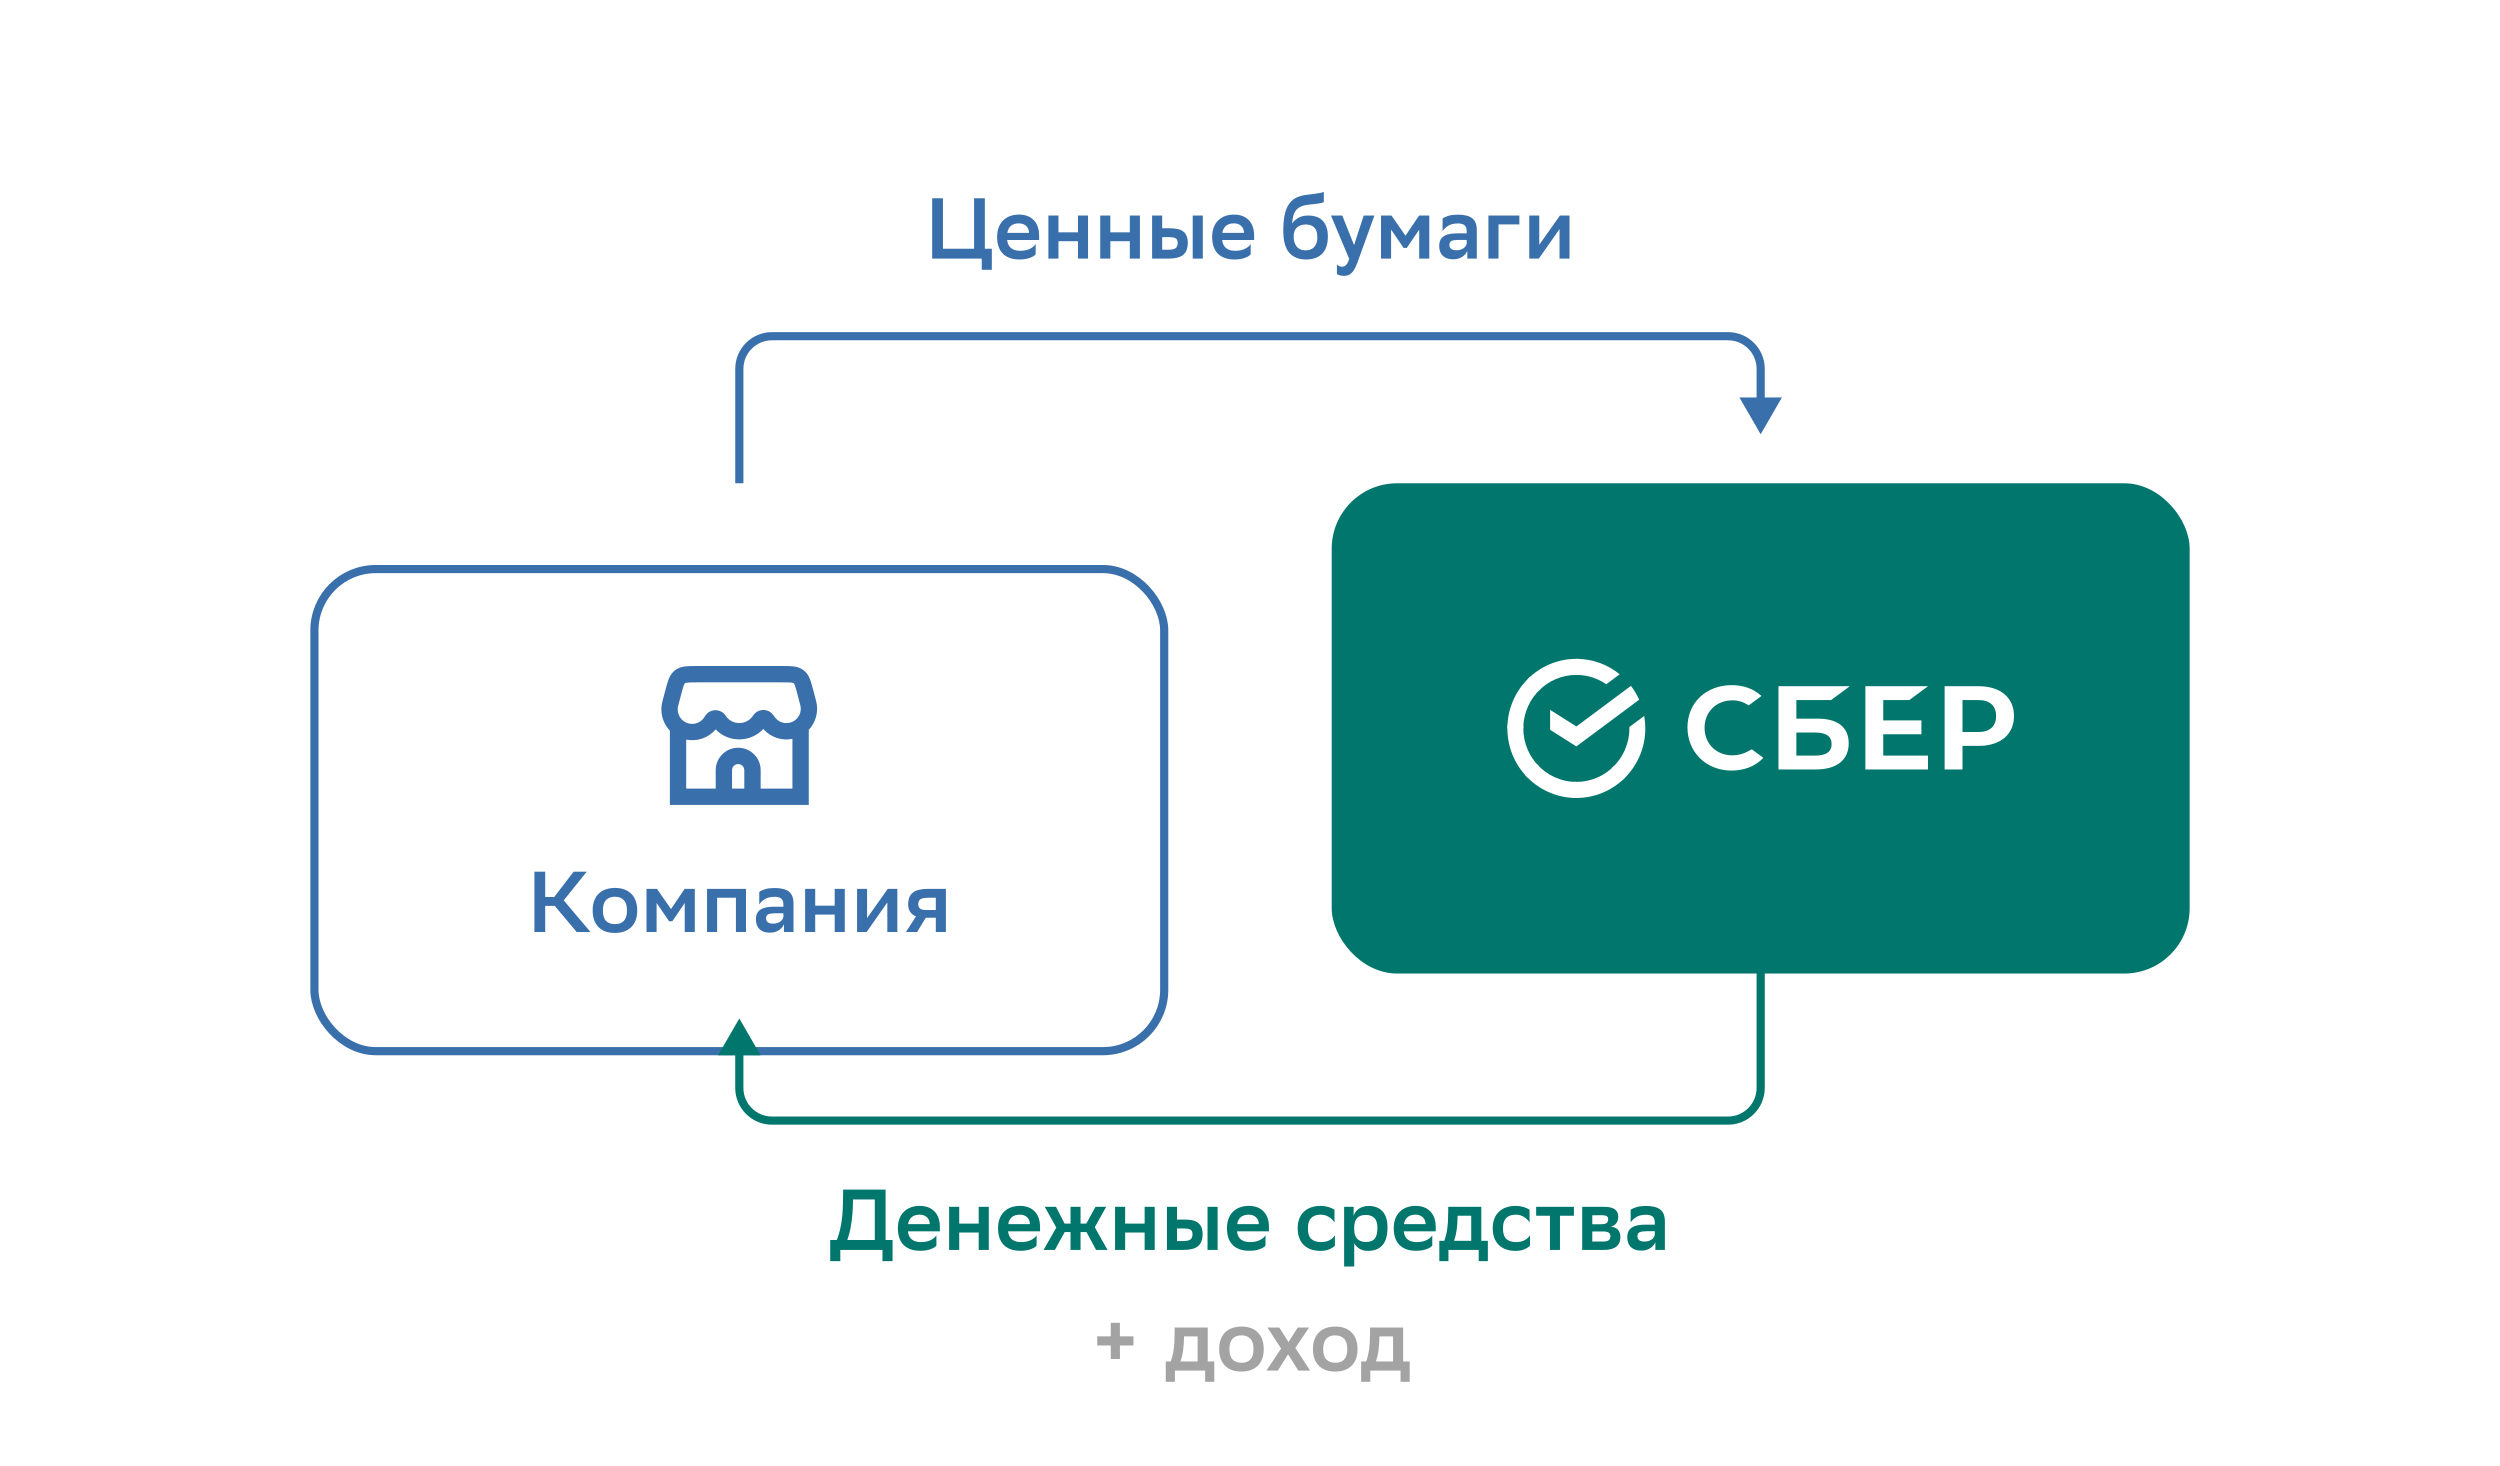 <svg width="580" height="340" viewBox="0 0 580 340" fill="none" xmlns="http://www.w3.org/2000/svg">
<rect width="580" height="340" fill="white"/>
<path d="M216.263 46H218.763V57.7H225.983V46H228.483V57.7H230.103V62.6H227.763V60H216.263V46ZM240.276 59C240.156 59.147 239.982 59.293 239.756 59.44C239.529 59.573 239.256 59.7 238.936 59.82C238.616 59.94 238.256 60.033 237.856 60.1C237.469 60.167 237.049 60.2 236.596 60.2C234.929 60.213 233.636 59.78 232.716 58.9C231.796 58.007 231.336 56.693 231.336 54.96C231.336 54.133 231.456 53.4 231.696 52.76C231.949 52.107 232.302 51.56 232.756 51.12C233.209 50.68 233.742 50.347 234.356 50.12C234.982 49.893 235.676 49.78 236.436 49.78C237.889 49.793 239.022 50.227 239.836 51.08C240.662 51.933 241.076 53.147 241.076 54.72V55.68H233.656C233.842 57.347 234.849 58.18 236.676 58.18C237.596 58.18 238.356 58.027 238.956 57.72C239.569 57.413 240.009 57.04 240.276 56.6V59ZM236.376 51.82C235.616 51.82 235.009 52.007 234.556 52.38C234.102 52.753 233.816 53.3 233.696 54.02H238.736C238.709 53.34 238.489 52.807 238.076 52.42C237.662 52.02 237.096 51.82 236.376 51.82ZM250.087 55.96H245.567V60H243.227V50H245.567V53.9H250.087V50H252.427V60H250.087V55.96ZM262.118 55.96H257.598V60H255.258V50H257.598V53.9H262.118V50H264.458V60H262.118V55.96ZM267.289 50H269.629V52.96H271.349C272.029 52.96 272.629 53.013 273.149 53.12C273.682 53.227 274.122 53.413 274.469 53.68C274.829 53.933 275.102 54.28 275.289 54.72C275.476 55.16 275.569 55.707 275.569 56.36C275.556 57.64 275.196 58.567 274.489 59.14C273.782 59.713 272.649 60 271.089 60H267.289V50ZM276.709 50H279.049V60H276.709V50ZM271.009 57.94C271.809 57.94 272.376 57.827 272.709 57.6C273.042 57.373 273.216 56.96 273.229 56.36C273.216 55.827 273.062 55.473 272.769 55.3C272.476 55.113 271.942 55.02 271.169 55.02H269.629V57.94H271.009ZM290.159 59C290.039 59.147 289.865 59.293 289.639 59.44C289.412 59.573 289.139 59.7 288.819 59.82C288.499 59.94 288.139 60.033 287.739 60.1C287.352 60.167 286.932 60.2 286.479 60.2C284.812 60.213 283.519 59.78 282.599 58.9C281.679 58.007 281.219 56.693 281.219 54.96C281.219 54.133 281.339 53.4 281.579 52.76C281.832 52.107 282.185 51.56 282.639 51.12C283.092 50.68 283.625 50.347 284.239 50.12C284.865 49.893 285.559 49.78 286.319 49.78C287.772 49.793 288.905 50.227 289.719 51.08C290.545 51.933 290.959 53.147 290.959 54.72V55.68H283.539C283.725 57.347 284.732 58.18 286.559 58.18C287.479 58.18 288.239 58.027 288.839 57.72C289.452 57.413 289.892 57.04 290.159 56.6V59ZM286.259 51.82C285.499 51.82 284.892 52.007 284.439 52.38C283.985 52.753 283.699 53.3 283.579 54.02H288.619C288.592 53.34 288.372 52.807 287.959 52.42C287.545 52.02 286.979 51.82 286.259 51.82ZM307.125 46.9C306.925 47.007 306.551 47.107 306.005 47.2C305.458 47.293 304.771 47.373 303.945 47.44C303.145 47.52 302.485 47.66 301.965 47.86C301.458 48.06 301.051 48.34 300.745 48.7C300.438 49.047 300.211 49.48 300.065 50C299.931 50.52 299.831 51.14 299.765 51.86C300.151 51.3 300.651 50.853 301.265 50.52C301.891 50.173 302.658 50 303.565 50C304.178 50 304.758 50.087 305.305 50.26C305.851 50.42 306.325 50.693 306.725 51.08C307.138 51.453 307.465 51.953 307.705 52.58C307.945 53.193 308.065 53.953 308.065 54.86C308.065 56.647 307.618 57.987 306.725 58.88C305.845 59.76 304.611 60.2 303.025 60.2C301.318 60.2 300.005 59.673 299.085 58.62C298.178 57.553 297.725 55.867 297.725 53.56C297.725 52.187 297.818 51.007 298.005 50.02C298.205 49.033 298.505 48.213 298.905 47.56C299.318 46.893 299.831 46.38 300.445 46.02C301.071 45.66 301.818 45.407 302.685 45.26C303.071 45.193 303.478 45.14 303.905 45.1C304.345 45.047 304.765 44.993 305.165 44.94C305.578 44.887 305.958 44.827 306.305 44.76C306.651 44.693 306.925 44.607 307.125 44.5V46.9ZM300.125 54.88C300.125 55.813 300.351 56.58 300.805 57.18C301.271 57.78 301.958 58.08 302.865 58.08C303.265 58.08 303.631 58.027 303.965 57.92C304.298 57.8 304.585 57.62 304.825 57.38C305.078 57.14 305.271 56.833 305.405 56.46C305.551 56.073 305.625 55.607 305.625 55.06C305.625 54.02 305.391 53.267 304.925 52.8C304.458 52.32 303.805 52.08 302.965 52.08C302.085 52.08 301.391 52.313 300.885 52.78C300.378 53.247 300.125 53.947 300.125 54.88ZM308.784 50H311.404L314.144 56.86L316.384 50H318.864L314.864 61.06C314.637 61.66 314.411 62.147 314.184 62.52C313.957 62.907 313.717 63.207 313.464 63.42C313.224 63.647 312.964 63.8 312.684 63.88C312.404 63.96 312.097 64 311.764 64C311.457 64 311.151 63.96 310.844 63.88C310.537 63.8 310.311 63.693 310.164 63.56V61.38C310.311 61.527 310.491 61.647 310.704 61.74C310.917 61.833 311.137 61.88 311.364 61.88C311.724 61.88 312.037 61.74 312.304 61.46C312.584 61.193 312.817 60.72 313.004 60.04L308.784 50ZM329.255 53.28L326.375 57.52H325.635L322.735 53.26V60H320.395V50H322.815L326.075 54.68L329.235 50H331.595V60H329.255V53.28ZM334.678 50.7C335.011 50.447 335.471 50.233 336.058 50.06C336.658 49.887 337.391 49.8 338.258 49.8C339.724 49.8 340.818 50.073 341.538 50.62C342.258 51.167 342.618 52.093 342.618 53.4V60H340.418V58.2C340.178 58.787 339.764 59.26 339.178 59.62C338.604 59.98 337.918 60.16 337.118 60.16C336.104 60.16 335.311 59.893 334.738 59.36C334.178 58.813 333.898 58.047 333.898 57.06C333.898 56.487 333.998 56.013 334.198 55.64C334.398 55.267 334.678 54.973 335.038 54.76C335.398 54.533 335.831 54.373 336.338 54.28C336.844 54.187 337.404 54.14 338.018 54.14H340.278V53.7C340.278 52.993 340.104 52.507 339.758 52.24C339.424 51.973 338.924 51.84 338.258 51.84C337.338 51.84 336.598 52.007 336.038 52.34C335.478 52.66 335.024 53.087 334.678 53.62V50.7ZM337.858 58.06C338.258 58.06 338.598 58.013 338.878 57.92C339.171 57.813 339.418 57.687 339.618 57.54C339.818 57.38 339.971 57.207 340.078 57.02C340.184 56.833 340.251 56.653 340.278 56.48V55.66H338.298C337.604 55.66 337.091 55.74 336.758 55.9C336.424 56.06 336.258 56.367 336.258 56.82C336.258 57.207 336.391 57.513 336.658 57.74C336.938 57.953 337.338 58.06 337.858 58.06ZM345.316 50H352.496V52.06H347.656V60H345.316V50ZM354.79 50H357.11V56.78L361.91 50H364.13V60H361.81V53.14L357.01 60H354.79V50Z" fill="#396FAB"/>
<rect x="308.957" y="112.122" width="199.043" height="113.739" rx="15.165" fill="#00766C"/>
<path d="M401.912 175.237C403.162 175.244 404.393 174.934 405.492 174.335L406.411 173.834L409.094 175.822C407.323 177.728 404.714 178.776 401.725 178.776C398.868 178.776 396.256 177.756 394.388 175.919C392.52 174.083 391.491 171.53 391.491 168.757C391.491 165.984 392.535 163.47 394.399 161.699C396.264 159.928 398.874 158.952 401.752 158.952C404.405 158.952 406.724 159.763 408.461 161.297L408.658 161.464L405.683 163.668C404.585 162.878 403.263 162.462 401.912 162.481C398.174 162.481 395.461 165.164 395.461 168.859C395.461 172.555 398.174 175.237 401.912 175.237Z" fill="white"/>
<path fill-rule="evenodd" clip-rule="evenodd" d="M421.8 166.731H416.755V162.417H424.808L429.149 159.202H412.608V178.519H421.26C426.116 178.519 428.9 176.306 428.9 172.451C428.905 168.763 426.381 166.731 421.8 166.731ZM421.078 175.302H416.755V169.947H421.078C423.711 169.947 424.934 170.844 424.934 172.625C424.934 174.445 423.632 175.302 421.078 175.302Z" fill="white"/>
<path d="M447.293 159.202L442.953 162.417H436.912V167.14H445.767V170.357H436.912V175.302H447.293V178.519H432.766V159.202H447.293Z" fill="white"/>
<path fill-rule="evenodd" clip-rule="evenodd" d="M451.154 159.202H459.064C464.111 159.202 467.243 161.85 467.243 166.114C467.243 170.378 464.108 173.047 459.061 173.047H455.3V178.519H451.154V159.202ZM455.3 169.83H458.975C461.631 169.83 463.093 168.514 463.093 166.124C463.093 163.735 461.631 162.417 458.975 162.417H455.3V169.83Z" fill="white"/>
<path d="M378.374 159.124C379.129 160.108 379.775 161.184 380.291 162.331L365.714 173.169L359.623 169.318V164.684L365.714 168.536L378.374 159.124Z" fill="white"/>
<path d="M353.409 168.99C353.409 168.783 353.414 168.576 353.424 168.371L349.733 168.184C349.721 168.452 349.713 168.72 349.713 168.99C349.713 173.446 351.503 177.481 354.399 180.402L357.016 177.762C354.79 175.514 353.409 172.412 353.409 168.99Z" fill="white"/>
<path d="M365.712 156.58C365.918 156.58 366.123 156.587 366.327 156.598L366.511 152.873C366.246 152.86 365.98 152.853 365.712 152.853C361.295 152.853 357.295 154.659 354.399 157.58L357.016 160.22C359.244 157.971 362.32 156.58 365.712 156.58Z" fill="white"/>
<path d="M365.713 181.401C365.507 181.401 365.302 181.396 365.098 181.386L364.914 185.109C365.179 185.122 365.445 185.129 365.713 185.129C370.13 185.129 374.13 183.324 377.026 180.403L374.409 177.763C372.18 180.008 369.105 181.401 365.713 181.401Z" fill="white"/>
<path d="M372.65 158.746L375.762 156.433C373.016 154.194 369.521 152.853 365.714 152.853V156.581C368.286 156.58 370.674 157.381 372.65 158.746Z" fill="white"/>
<path d="M381.712 168.99C381.712 168.003 381.624 167.037 381.456 166.098L378.012 168.658C378.014 168.769 378.017 168.879 378.017 168.989C378.017 172.633 376.451 175.915 373.964 178.187L376.448 180.956C379.68 178.005 381.712 173.736 381.712 168.99Z" fill="white"/>
<path d="M365.714 181.401C362.102 181.401 358.848 179.822 356.595 177.313L353.85 179.818C356.777 183.08 361.009 185.129 365.714 185.129V181.401Z" fill="white"/>
<path d="M357.462 159.791L354.979 157.022C351.745 159.975 349.713 164.243 349.713 168.989H353.409C353.411 165.345 354.975 162.064 357.462 159.791Z" fill="white"/>
<g filter="url(#filter0_dd_1_3832)">
<rect x="72" y="112.122" width="199.043" height="113.739" rx="15.165" fill="white"/>
<path fill-rule="evenodd" clip-rule="evenodd" d="M161.591 135.561C160.621 135.561 159.734 135.561 158.998 135.648C158.188 135.744 157.358 135.965 156.603 136.547C155.848 137.128 155.424 137.875 155.124 138.634C154.853 139.324 154.627 140.182 154.38 141.12L153.673 143.808C153.176 145.695 153.473 147.703 154.494 149.366C154.765 149.807 155.072 150.206 155.409 150.561V167.787H187.635V150.357C187.879 150.096 188.108 149.812 188.319 149.505C189.49 147.799 189.86 145.667 189.334 143.666L188.632 141.001C188.4 140.119 188.188 139.312 187.936 138.66C187.659 137.944 187.271 137.234 186.583 136.661C186.49 136.583 186.393 136.509 186.294 136.438C185.564 135.919 184.779 135.724 184.016 135.638C183.321 135.561 182.487 135.561 181.575 135.561L161.591 135.561ZM171.257 154.517C174.136 154.517 176.47 156.851 176.47 159.73V163.996H183.844V152.459C181.443 152.932 178.836 152.171 177.089 150.159C174.151 153.344 169.012 153.409 166.033 150.253C164.29 152.323 161.639 153.114 159.2 152.639V163.996H166.044V159.73C166.044 156.851 168.378 154.517 171.257 154.517ZM171.257 158.309C170.471 158.309 169.835 158.945 169.835 159.73V163.996H172.678V159.73C172.678 158.945 172.042 158.309 171.257 158.309ZM158.918 139.549L158.919 139.548C158.936 139.534 159.026 139.463 159.445 139.413C159.931 139.355 160.589 139.352 161.688 139.352H181.484C182.517 139.352 183.136 139.355 183.594 139.406C183.993 139.451 184.081 139.516 184.095 139.527L184.097 139.528C184.116 139.542 184.136 139.557 184.154 139.572L184.156 139.573C184.17 139.584 184.255 139.653 184.4 140.027C184.566 140.457 184.726 141.055 184.989 142.054L185.667 144.631C185.913 145.566 185.74 146.562 185.193 147.359C183.894 149.252 181.115 149.291 179.763 147.437L179.392 146.927C178.199 145.292 175.772 145.422 174.707 147.065C173.217 149.365 169.825 149.362 168.358 147.098C167.257 145.399 164.748 145.37 163.63 147.095L163.399 147.451C162.058 149.521 159.016 149.484 157.725 147.382C157.246 146.601 157.106 145.658 157.339 144.772L158.022 142.179C158.302 141.115 158.472 140.479 158.652 140.025C158.807 139.632 158.899 139.563 158.916 139.55L158.918 139.549Z" fill="#396FAB"/>
<path d="M126.486 197.265H123.986V183.265H126.486V189.145H128.586L133.086 183.265H136.126L130.786 189.925L136.986 197.265H133.786L128.706 191.205H126.486V197.265ZM142.636 197.485C141.849 197.485 141.143 197.378 140.516 197.165C139.889 196.938 139.349 196.605 138.896 196.165C138.443 195.725 138.096 195.178 137.856 194.525C137.616 193.872 137.496 193.105 137.496 192.225C137.496 191.358 137.623 190.605 137.876 189.965C138.129 189.312 138.483 188.772 138.936 188.345C139.389 187.905 139.936 187.578 140.576 187.365C141.216 187.152 141.929 187.045 142.716 187.045C143.489 187.045 144.189 187.158 144.816 187.385C145.456 187.612 145.996 187.945 146.436 188.385C146.889 188.825 147.236 189.372 147.476 190.025C147.716 190.678 147.836 191.438 147.836 192.305C147.836 193.172 147.709 193.932 147.456 194.585C147.203 195.225 146.849 195.758 146.396 196.185C145.943 196.612 145.396 196.938 144.756 197.165C144.116 197.378 143.409 197.485 142.636 197.485ZM139.876 192.285C139.876 193.392 140.123 194.198 140.616 194.705C141.109 195.198 141.796 195.445 142.676 195.445C143.569 195.445 144.256 195.192 144.736 194.685C145.216 194.165 145.456 193.372 145.456 192.305V192.245C145.456 191.138 145.203 190.338 144.696 189.845C144.203 189.338 143.516 189.085 142.636 189.085C141.743 189.098 141.056 189.365 140.576 189.885C140.109 190.392 139.876 191.172 139.876 192.225V192.285ZM158.853 190.545L155.973 194.785H155.233L152.333 190.525V197.265H149.993V187.265H152.413L155.673 191.945L158.833 187.265H161.193V197.265H158.853V190.545ZM170.735 189.325H166.375V197.265H164.035V187.265H173.075V197.265H170.735V189.325ZM176.15 187.965C176.484 187.712 176.944 187.498 177.53 187.325C178.13 187.152 178.864 187.065 179.73 187.065C181.197 187.065 182.29 187.338 183.01 187.885C183.73 188.432 184.09 189.358 184.09 190.665V197.265H181.89V195.465C181.65 196.052 181.237 196.525 180.65 196.885C180.077 197.245 179.39 197.425 178.59 197.425C177.577 197.425 176.784 197.158 176.21 196.625C175.65 196.078 175.37 195.312 175.37 194.325C175.37 193.752 175.47 193.278 175.67 192.905C175.87 192.532 176.15 192.238 176.51 192.025C176.87 191.798 177.304 191.638 177.81 191.545C178.317 191.452 178.877 191.405 179.49 191.405H181.75V190.965C181.75 190.258 181.577 189.772 181.23 189.505C180.897 189.238 180.397 189.105 179.73 189.105C178.81 189.105 178.07 189.272 177.51 189.605C176.95 189.925 176.497 190.352 176.15 190.885V187.965ZM179.33 195.325C179.73 195.325 180.07 195.278 180.35 195.185C180.644 195.078 180.89 194.952 181.09 194.805C181.29 194.645 181.444 194.472 181.55 194.285C181.657 194.098 181.724 193.918 181.75 193.745V192.925H179.77C179.077 192.925 178.564 193.005 178.23 193.165C177.897 193.325 177.73 193.632 177.73 194.085C177.73 194.472 177.864 194.778 178.13 195.005C178.41 195.218 178.81 195.325 179.33 195.325ZM193.649 193.225H189.129V197.265H186.789V187.265H189.129V191.165H193.649V187.265H195.989V197.265H193.649V193.225ZM198.841 187.265H201.161V194.045L205.961 187.265H208.181V197.265H205.861V190.405L201.061 197.265H198.841V187.265ZM217.108 193.965H214.788L212.768 197.265H210.188L212.508 193.645C211.908 193.405 211.454 193.052 211.148 192.585C210.841 192.105 210.688 191.538 210.688 190.885C210.688 189.632 211.048 188.718 211.768 188.145C212.488 187.558 213.628 187.265 215.188 187.265H219.448V197.265H217.108V193.965ZM215.248 189.325C214.461 189.325 213.894 189.438 213.548 189.665C213.201 189.892 213.028 190.298 213.028 190.885C213.041 191.298 213.188 191.618 213.468 191.845C213.748 192.058 214.194 192.165 214.808 192.165H217.108V189.325H215.248Z" fill="#396FAB"/>
<rect x="72.948" y="113.069" width="197.148" height="111.843" rx="14.217" stroke="#396FAB" stroke-width="1.896"/>
</g>
<path d="M409.426 225.861C409.426 225.337 409.002 224.913 408.478 224.913C407.955 224.913 407.53 225.337 407.53 225.861H409.426ZM400.896 259.035H179.104V260.93H400.896V259.035ZM407.53 225.861V252.4H409.426V225.861H407.53ZM172.47 252.4V241.974H170.574V252.4H172.47ZM179.104 259.035C175.44 259.035 172.47 256.064 172.47 252.4H170.574C170.574 257.111 174.393 260.93 179.104 260.93V259.035ZM400.896 260.93C405.607 260.93 409.426 257.111 409.426 252.4H407.53C407.53 256.064 404.56 259.035 400.896 259.035V260.93Z" fill="#00766C"/>
<path d="M408.478 96.957V85.583C408.478 81.395 405.083 78 400.896 78H179.104C174.917 78 171.522 81.395 171.522 85.583L171.522 112.122" stroke="#396FAB" stroke-width="1.896"/>
<path d="M171.522 236.287L176.447 244.817H166.597L171.522 236.287Z" fill="#00766C"/>
<path d="M408.478 100.748L413.403 92.217H403.553L408.478 100.748Z" fill="#396FAB"/>
<path d="M194.131 287.683C194.331 287.203 194.511 286.676 194.671 286.103C194.844 285.529 194.991 284.889 195.111 284.183C195.244 283.463 195.351 282.669 195.431 281.803C195.511 280.923 195.557 279.949 195.571 278.883L195.611 275.983H205.451V287.683H207.071V292.583H204.731V289.983H194.951V292.583H192.611V287.683H194.131ZM197.891 278.943C197.811 282.569 197.371 285.483 196.571 287.683H202.951V278.283H197.891V278.943ZM217.248 288.983C217.128 289.129 216.955 289.276 216.728 289.423C216.502 289.556 216.228 289.683 215.908 289.803C215.588 289.923 215.228 290.016 214.828 290.083C214.442 290.149 214.022 290.183 213.568 290.183C211.902 290.196 210.608 289.763 209.688 288.883C208.768 287.989 208.308 286.676 208.308 284.943C208.308 284.116 208.428 283.383 208.668 282.743C208.922 282.089 209.275 281.543 209.728 281.103C210.182 280.663 210.715 280.329 211.328 280.103C211.955 279.876 212.648 279.763 213.408 279.763C214.862 279.776 215.995 280.209 216.808 281.063C217.635 281.916 218.048 283.129 218.048 284.703V285.663H210.628C210.815 287.329 211.822 288.163 213.648 288.163C214.568 288.163 215.328 288.009 215.928 287.703C216.542 287.396 216.982 287.023 217.248 286.583V288.983ZM213.348 281.803C212.588 281.803 211.982 281.989 211.528 282.363C211.075 282.736 210.788 283.283 210.668 284.003H215.708C215.682 283.323 215.462 282.789 215.048 282.403C214.635 282.003 214.068 281.803 213.348 281.803ZM227.059 285.943H222.539V289.983H220.199V279.983H222.539V283.883H227.059V279.983H229.399V289.983H227.059V285.943ZM240.491 288.983C240.371 289.129 240.197 289.276 239.971 289.423C239.744 289.556 239.471 289.683 239.151 289.803C238.831 289.923 238.471 290.016 238.071 290.083C237.684 290.149 237.264 290.183 236.811 290.183C235.144 290.196 233.851 289.763 232.931 288.883C232.011 287.989 231.551 286.676 231.551 284.943C231.551 284.116 231.671 283.383 231.911 282.743C232.164 282.089 232.517 281.543 232.971 281.103C233.424 280.663 233.957 280.329 234.571 280.103C235.197 279.876 235.891 279.763 236.651 279.763C238.104 279.776 239.237 280.209 240.051 281.063C240.877 281.916 241.291 283.129 241.291 284.703V285.663H233.871C234.057 287.329 235.064 288.163 236.891 288.163C237.811 288.163 238.571 288.009 239.171 287.703C239.784 287.396 240.224 287.023 240.491 286.583V288.983ZM236.591 281.803C235.831 281.803 235.224 281.989 234.771 282.363C234.317 282.736 234.031 283.283 233.911 284.003H238.951C238.924 283.323 238.704 282.789 238.291 282.403C237.877 282.003 237.311 281.803 236.591 281.803ZM248.367 285.843H247.007L244.727 289.983H242.107L245.067 284.803L242.387 279.983H244.987L246.987 283.883H248.367V279.983H250.687V283.883H252.027L254.147 279.983H256.627L253.987 284.723L256.947 289.983H254.287L252.067 285.843H250.687V289.983H248.367V285.843ZM265.555 285.943H261.035V289.983H258.695V279.983H261.035V283.883H265.555V279.983H267.895V289.983H265.555V285.943ZM270.727 279.983H273.067V282.943H274.787C275.467 282.943 276.067 282.996 276.587 283.103C277.12 283.209 277.56 283.396 277.907 283.663C278.267 283.916 278.54 284.263 278.727 284.703C278.913 285.143 279.007 285.689 279.007 286.343C278.993 287.623 278.633 288.549 277.927 289.123C277.22 289.696 276.087 289.983 274.527 289.983H270.727V279.983ZM280.147 279.983H282.487V289.983H280.147V279.983ZM274.447 287.923C275.247 287.923 275.813 287.809 276.147 287.583C276.48 287.356 276.653 286.943 276.667 286.343C276.653 285.809 276.5 285.456 276.207 285.283C275.913 285.096 275.38 285.003 274.607 285.003H273.067V287.923H274.447ZM293.596 288.983C293.476 289.129 293.303 289.276 293.076 289.423C292.849 289.556 292.576 289.683 292.256 289.803C291.936 289.923 291.576 290.016 291.176 290.083C290.789 290.149 290.369 290.183 289.916 290.183C288.249 290.196 286.956 289.763 286.036 288.883C285.116 287.989 284.656 286.676 284.656 284.943C284.656 284.116 284.776 283.383 285.016 282.743C285.269 282.089 285.623 281.543 286.076 281.103C286.529 280.663 287.063 280.329 287.676 280.103C288.303 279.876 288.996 279.763 289.756 279.763C291.209 279.776 292.343 280.209 293.156 281.063C293.983 281.916 294.396 283.129 294.396 284.703V285.663H286.976C287.163 287.329 288.169 288.163 289.996 288.163C290.916 288.163 291.676 288.009 292.276 287.703C292.889 287.396 293.329 287.023 293.596 286.583V288.983ZM289.696 281.803C288.936 281.803 288.329 281.989 287.876 282.363C287.423 282.736 287.136 283.283 287.016 284.003H292.056C292.029 283.323 291.809 282.789 291.396 282.403C290.983 282.003 290.416 281.803 289.696 281.803ZM309.702 288.983C309.476 289.263 309.069 289.536 308.482 289.803C307.896 290.069 307.196 290.203 306.382 290.203C305.582 290.203 304.856 290.096 304.202 289.883C303.549 289.656 302.989 289.323 302.522 288.883C302.056 288.443 301.696 287.896 301.442 287.243C301.189 286.589 301.062 285.823 301.062 284.943C301.062 284.089 301.189 283.343 301.442 282.703C301.709 282.049 302.076 281.509 302.542 281.083C303.009 280.643 303.569 280.316 304.222 280.103C304.876 279.876 305.602 279.763 306.402 279.763C307.082 279.776 307.702 279.869 308.262 280.043C308.822 280.216 309.269 280.429 309.602 280.683V283.603C309.256 283.069 308.816 282.643 308.282 282.323C307.762 281.989 307.136 281.816 306.402 281.803C305.442 281.803 304.709 282.056 304.202 282.563C303.696 283.069 303.442 283.829 303.442 284.843V285.143C303.442 286.183 303.702 286.949 304.222 287.443C304.756 287.923 305.496 288.163 306.442 288.163C307.282 288.163 307.969 288.009 308.502 287.703C309.049 287.396 309.449 287.023 309.702 286.583V288.983ZM311.84 279.983H314.04V282.063C314.133 281.783 314.267 281.509 314.44 281.243C314.627 280.963 314.86 280.716 315.14 280.503C315.433 280.289 315.78 280.116 316.18 279.983C316.58 279.849 317.047 279.783 317.58 279.783C318.22 279.783 318.8 279.883 319.32 280.083C319.853 280.269 320.307 280.563 320.68 280.963C321.067 281.363 321.367 281.876 321.58 282.503C321.793 283.129 321.9 283.883 321.9 284.763C321.9 285.749 321.793 286.589 321.58 287.283C321.367 287.963 321.06 288.523 320.66 288.963C320.273 289.389 319.8 289.703 319.24 289.903C318.68 290.103 318.06 290.203 317.38 290.203C316.58 290.203 315.907 290.029 315.36 289.683C314.827 289.336 314.433 288.929 314.18 288.463V293.843H311.84V279.983ZM314.18 285.323C314.18 286.229 314.42 286.929 314.9 287.423C315.38 287.903 316.033 288.143 316.86 288.143C317.807 288.143 318.493 287.896 318.92 287.403C319.347 286.896 319.56 286.049 319.56 284.863C319.56 283.769 319.313 282.996 318.82 282.543C318.34 282.089 317.7 281.863 316.9 281.863C315.98 281.863 315.3 282.103 314.86 282.583C314.433 283.063 314.207 283.723 314.18 284.563V285.323ZM332.287 288.983C332.167 289.129 331.994 289.276 331.767 289.423C331.541 289.556 331.267 289.683 330.947 289.803C330.627 289.923 330.267 290.016 329.867 290.083C329.481 290.149 329.061 290.183 328.607 290.183C326.941 290.196 325.647 289.763 324.727 288.883C323.807 287.989 323.347 286.676 323.347 284.943C323.347 284.116 323.467 283.383 323.707 282.743C323.961 282.089 324.314 281.543 324.767 281.103C325.221 280.663 325.754 280.329 326.367 280.103C326.994 279.876 327.687 279.763 328.447 279.763C329.901 279.776 331.034 280.209 331.847 281.063C332.674 281.916 333.087 283.129 333.087 284.703V285.663H325.667C325.854 287.329 326.861 288.163 328.687 288.163C329.607 288.163 330.367 288.009 330.967 287.703C331.581 287.396 332.021 287.023 332.287 286.583V288.983ZM328.387 281.803C327.627 281.803 327.021 281.989 326.567 282.363C326.114 282.736 325.827 283.283 325.707 284.003H330.747C330.721 283.323 330.501 282.789 330.087 282.403C329.674 282.003 329.107 281.803 328.387 281.803ZM335.083 287.863C335.216 287.503 335.336 287.109 335.443 286.683C335.563 286.243 335.663 285.749 335.743 285.203C335.823 284.656 335.883 284.049 335.923 283.383C335.963 282.703 335.983 281.949 335.983 281.123V279.983H343.663V287.863H345.183V292.583H343.063V289.983H336.043V292.583H333.923V287.863H335.083ZM338.163 282.283C338.136 283.443 338.063 284.469 337.943 285.363C337.823 286.243 337.623 287.076 337.343 287.863H341.323V282.043H338.163V282.283ZM354.956 288.983C354.73 289.263 354.323 289.536 353.736 289.803C353.15 290.069 352.45 290.203 351.636 290.203C350.836 290.203 350.11 290.096 349.456 289.883C348.803 289.656 348.243 289.323 347.776 288.883C347.31 288.443 346.95 287.896 346.696 287.243C346.443 286.589 346.316 285.823 346.316 284.943C346.316 284.089 346.443 283.343 346.696 282.703C346.963 282.049 347.33 281.509 347.796 281.083C348.263 280.643 348.823 280.316 349.476 280.103C350.13 279.876 350.856 279.763 351.656 279.763C352.336 279.776 352.956 279.869 353.516 280.043C354.076 280.216 354.523 280.429 354.856 280.683V283.603C354.51 283.069 354.07 282.643 353.536 282.323C353.016 281.989 352.39 281.816 351.656 281.803C350.696 281.803 349.963 282.056 349.456 282.563C348.95 283.069 348.696 283.829 348.696 284.843V285.143C348.696 286.183 348.956 286.949 349.476 287.443C350.01 287.923 350.75 288.163 351.696 288.163C352.536 288.163 353.223 288.009 353.756 287.703C354.303 287.396 354.703 287.023 354.956 286.583V288.983ZM359.589 282.043H356.389V279.983H365.149V282.043H361.909V289.983H359.589V282.043ZM367.074 279.983H372.114C373.314 279.983 374.168 280.183 374.674 280.583C375.181 280.969 375.434 281.543 375.434 282.303C375.434 282.903 375.281 283.403 374.974 283.803C374.681 284.189 374.261 284.449 373.714 284.583C374.034 284.623 374.328 284.696 374.594 284.803C374.874 284.896 375.108 285.036 375.294 285.223C375.494 285.409 375.648 285.649 375.754 285.943C375.874 286.236 375.934 286.596 375.934 287.023C375.934 287.983 375.614 288.716 374.974 289.223C374.348 289.729 373.374 289.983 372.054 289.983H367.074V279.983ZM371.834 288.043C372.461 288.043 372.914 287.949 373.194 287.763C373.474 287.563 373.614 287.263 373.614 286.863C373.614 286.423 373.474 286.123 373.194 285.963C372.928 285.789 372.521 285.703 371.974 285.703H369.414V288.043H371.834ZM371.554 284.023C372.021 284.023 372.394 283.943 372.674 283.783C372.954 283.609 373.094 283.309 373.094 282.883C373.094 282.509 372.968 282.256 372.714 282.123C372.461 281.989 372.081 281.923 371.574 281.923L369.414 281.943V284.023H371.554ZM378.31 280.683C378.644 280.429 379.104 280.216 379.69 280.043C380.29 279.869 381.024 279.783 381.89 279.783C383.357 279.783 384.45 280.056 385.17 280.603C385.89 281.149 386.25 282.076 386.25 283.383V289.983H384.05V288.183C383.81 288.769 383.397 289.243 382.81 289.603C382.237 289.963 381.55 290.143 380.75 290.143C379.737 290.143 378.944 289.876 378.37 289.343C377.81 288.796 377.53 288.029 377.53 287.043C377.53 286.469 377.63 285.996 377.83 285.623C378.03 285.249 378.31 284.956 378.67 284.743C379.03 284.516 379.464 284.356 379.97 284.263C380.477 284.169 381.037 284.123 381.65 284.123H383.91V283.683C383.91 282.976 383.737 282.489 383.39 282.223C383.057 281.956 382.557 281.823 381.89 281.823C380.97 281.823 380.23 281.989 379.67 282.323C379.11 282.643 378.657 283.069 378.31 283.603V280.683ZM381.49 288.043C381.89 288.043 382.23 287.996 382.51 287.903C382.804 287.796 383.05 287.669 383.25 287.523C383.45 287.363 383.604 287.189 383.71 287.003C383.817 286.816 383.884 286.636 383.91 286.463V285.643H381.93C381.237 285.643 380.724 285.723 380.39 285.883C380.057 286.043 379.89 286.349 379.89 286.803C379.89 287.189 380.024 287.496 380.29 287.723C380.57 287.936 380.97 288.043 381.49 288.043Z" fill="#00766C"/>
<path d="M257.699 312.143H254.559V310.023H257.699V306.883H259.819V310.023H262.959V312.143H259.819V315.283H257.699V312.143ZM271.616 315.863C271.75 315.503 271.87 315.109 271.976 314.683C272.096 314.243 272.196 313.749 272.276 313.203C272.356 312.656 272.416 312.049 272.456 311.383C272.496 310.703 272.516 309.949 272.516 309.123V307.983H280.196V315.863H281.716V320.583H279.596V317.983H272.576V320.583H270.456V315.863H271.616ZM274.696 310.283C274.67 311.443 274.596 312.469 274.476 313.363C274.356 314.243 274.156 315.076 273.876 315.863H277.856V310.043H274.696V310.283ZM287.989 318.203C287.203 318.203 286.496 318.096 285.869 317.883C285.243 317.656 284.703 317.323 284.249 316.883C283.796 316.443 283.449 315.896 283.209 315.243C282.969 314.589 282.849 313.823 282.849 312.943C282.849 312.076 282.976 311.323 283.229 310.683C283.483 310.029 283.836 309.489 284.289 309.063C284.743 308.623 285.289 308.296 285.929 308.083C286.569 307.869 287.283 307.763 288.069 307.763C288.843 307.763 289.543 307.876 290.169 308.103C290.809 308.329 291.349 308.663 291.789 309.103C292.243 309.543 292.589 310.089 292.829 310.743C293.069 311.396 293.189 312.156 293.189 313.023C293.189 313.889 293.063 314.649 292.809 315.303C292.556 315.943 292.203 316.476 291.749 316.903C291.296 317.329 290.749 317.656 290.109 317.883C289.469 318.096 288.763 318.203 287.989 318.203ZM285.229 313.003C285.229 314.109 285.476 314.916 285.969 315.423C286.463 315.916 287.149 316.163 288.029 316.163C288.923 316.163 289.609 315.909 290.089 315.403C290.569 314.883 290.809 314.089 290.809 313.023V312.963C290.809 311.856 290.556 311.056 290.049 310.563C289.556 310.056 288.869 309.803 287.989 309.803C287.096 309.816 286.409 310.083 285.929 310.603C285.463 311.109 285.229 311.889 285.229 312.943V313.003ZM297.213 312.863L294.053 307.983H296.793L298.933 311.363L301.073 307.983H303.713L300.513 312.723L303.953 317.983H301.213L298.833 314.203L296.453 317.983H293.813L297.213 312.863ZM309.747 318.203C308.961 318.203 308.254 318.096 307.627 317.883C307.001 317.656 306.461 317.323 306.007 316.883C305.554 316.443 305.207 315.896 304.967 315.243C304.727 314.589 304.607 313.823 304.607 312.943C304.607 312.076 304.734 311.323 304.987 310.683C305.241 310.029 305.594 309.489 306.047 309.063C306.501 308.623 307.047 308.296 307.687 308.083C308.327 307.869 309.041 307.763 309.827 307.763C310.601 307.763 311.301 307.876 311.927 308.103C312.567 308.329 313.107 308.663 313.547 309.103C314.001 309.543 314.347 310.089 314.587 310.743C314.827 311.396 314.947 312.156 314.947 313.023C314.947 313.889 314.821 314.649 314.567 315.303C314.314 315.943 313.961 316.476 313.507 316.903C313.054 317.329 312.507 317.656 311.867 317.883C311.227 318.096 310.521 318.203 309.747 318.203ZM306.987 313.003C306.987 314.109 307.234 314.916 307.727 315.423C308.221 315.916 308.907 316.163 309.787 316.163C310.681 316.163 311.367 315.909 311.847 315.403C312.327 314.883 312.567 314.089 312.567 313.023V312.963C312.567 311.856 312.314 311.056 311.807 310.563C311.314 310.056 310.627 309.803 309.747 309.803C308.854 309.816 308.167 310.083 307.687 310.603C307.221 311.109 306.987 311.889 306.987 312.943V313.003ZM316.948 315.863C317.082 315.503 317.202 315.109 317.308 314.683C317.428 314.243 317.528 313.749 317.608 313.203C317.688 312.656 317.748 312.049 317.788 311.383C317.828 310.703 317.848 309.949 317.848 309.123V307.983H325.528V315.863H327.048V320.583H324.928V317.983H317.908V320.583H315.788V315.863H316.948ZM320.028 310.283C320.002 311.443 319.928 312.469 319.808 313.363C319.688 314.243 319.488 315.076 319.208 315.863H323.188V310.043H320.028V310.283Z" fill="black" fill-opacity="0.36"/>
<defs>
<filter id="filter0_dd_1_3832" x="51.148" y="108.33" width="240.748" height="157.339" filterUnits="userSpaceOnUse" color-interpolation-filters="sRGB">
<feFlood flood-opacity="0" result="BackgroundImageFix"/>
<feColorMatrix in="SourceAlpha" type="matrix" values="0 0 0 0 0 0 0 0 0 0 0 0 0 0 0 0 0 0 127 0" result="hardAlpha"/>
<feMorphology radius="5.687" operator="erode" in="SourceAlpha" result="effect1_dropShadow_1_3832"/>
<feOffset dy="18.956"/>
<feGaussianBlur stdDeviation="13.27"/>
<feColorMatrix type="matrix" values="0 0 0 0 0 0 0 0 0 0 0 0 0 0 0 0 0 0 0.08 0"/>
<feBlend mode="normal" in2="BackgroundImageFix" result="effect1_dropShadow_1_3832"/>
<feColorMatrix in="SourceAlpha" type="matrix" values="0 0 0 0 0 0 0 0 0 0 0 0 0 0 0 0 0 0 127 0" result="hardAlpha"/>
<feOffset/>
<feGaussianBlur stdDeviation="1.896"/>
<feColorMatrix type="matrix" values="0 0 0 0 0 0 0 0 0 0 0 0 0 0 0 0 0 0 0.08 0"/>
<feBlend mode="normal" in2="effect1_dropShadow_1_3832" result="effect2_dropShadow_1_3832"/>
<feBlend mode="normal" in="SourceGraphic" in2="effect2_dropShadow_1_3832" result="shape"/>
</filter>
</defs>
</svg>
